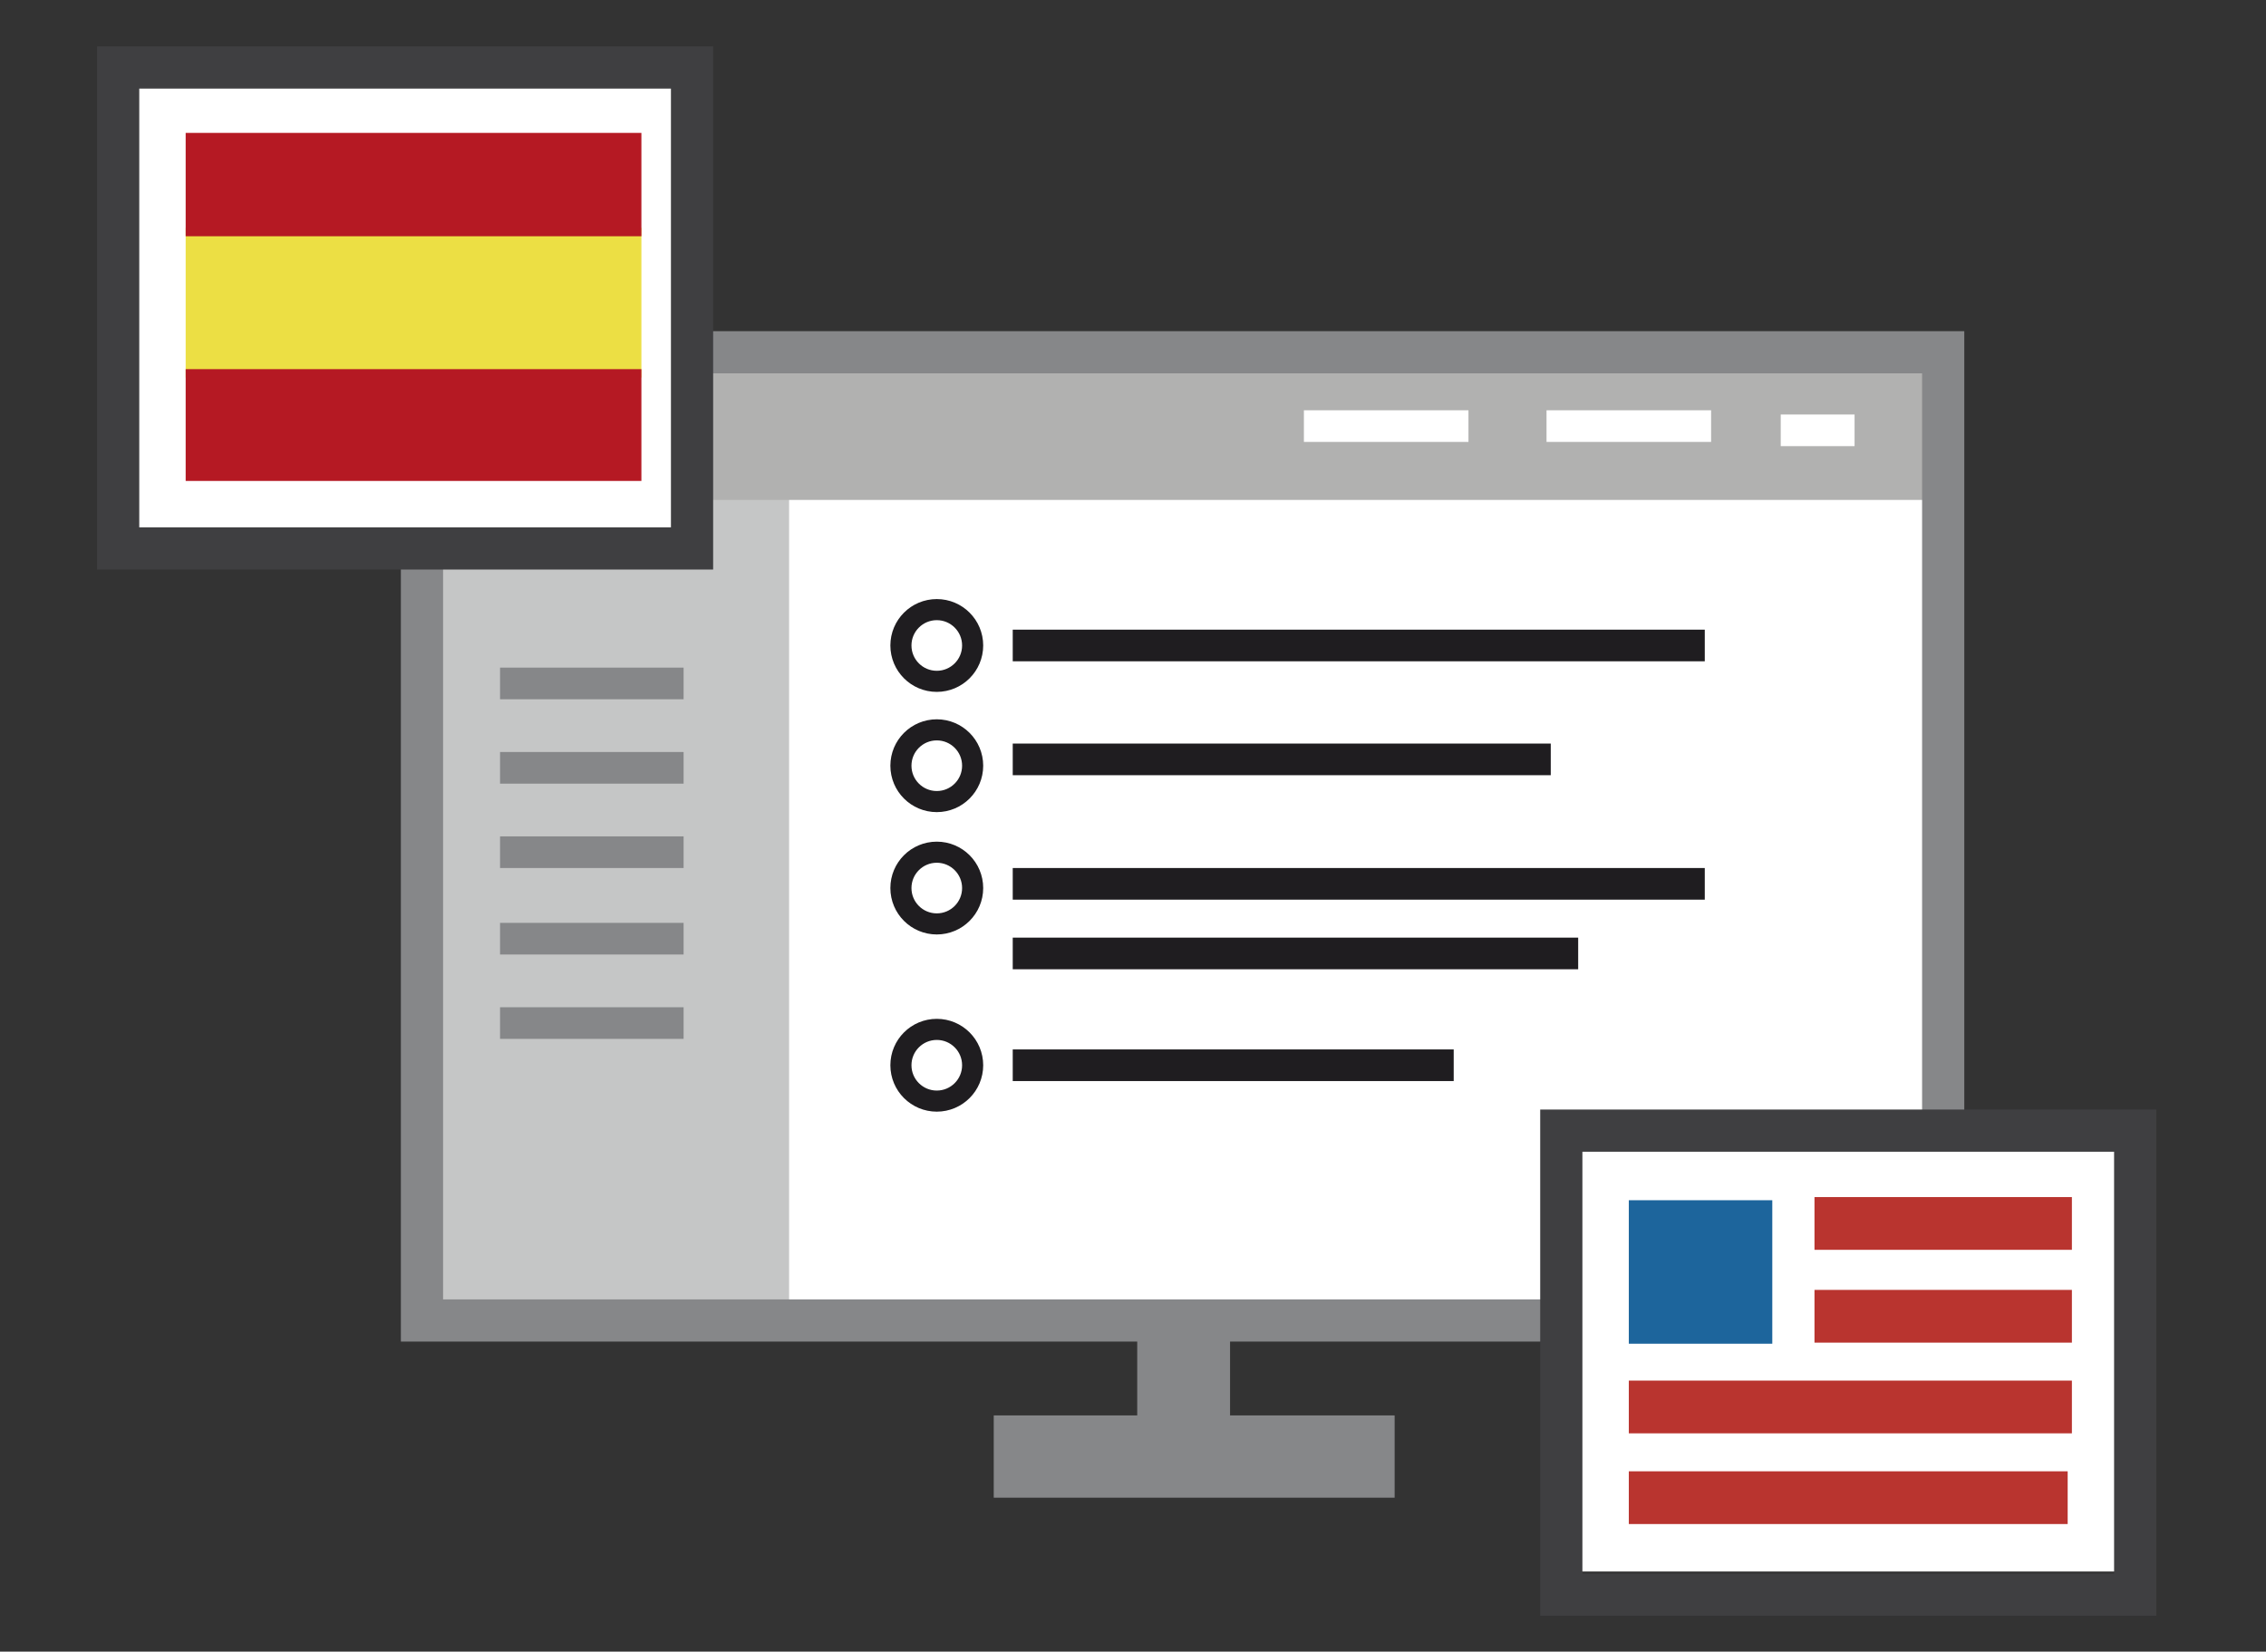 <?xml version="1.0" encoding="utf-8"?>
<!-- Generator: Adobe Illustrator 23.0.5, SVG Export Plug-In . SVG Version: 6.00 Build 0)  -->
<svg version="1.1" id="Capa_1" xmlns="http://www.w3.org/2000/svg" xmlns:xlink="http://www.w3.org/1999/xlink" x="0px" y="0px"
	 viewBox="0 0 107.4 78.3" style="enable-background:new 0 0 107.4 78.3;" xml:space="preserve">
<rect x="0" y="0" width="107.4" height="78.3" fill="#333333" stroke="none"/>
<style type="text/css">
	.st0{fill:#FFFFFF;}
	.st1{fill:#868789;stroke:#868789;stroke-miterlimit:10;}
	.st2{fill:#C5C6C6;}
	.st3{fill:#B1B1B0;}
	.st4{fill:none;stroke:#868789;stroke-width:2;stroke-miterlimit:10;}
	.st5{fill:none;stroke:#B9342F;stroke-width:2.5;stroke-miterlimit:10;}
	.st6{fill:#1D659C;}
	.st7{fill:none;stroke:#3F3F41;stroke-width:2;stroke-miterlimit:10;}
	.st8{fill:none;stroke:#1F1D20;stroke-width:1.5;stroke-miterlimit:10;}
	.st9{fill:none;stroke:#868789;stroke-width:1.5;stroke-miterlimit:10;}
	.st10{fill:#FFFFFF;stroke:#3F3F41;stroke-width:2;stroke-miterlimit:10;}
	.st11{fill:#ECDF44;}
	.st12{fill:#B51923;}
	.st13{fill:none;stroke:#1F1D20;stroke-miterlimit:10;}
	.st14{fill:none;stroke:#FFFFFF;stroke-width:1.5;stroke-miterlimit:10;}
</style>
<rect x="20.5" y="17.2" class="st0" width="71.6" height="45.1"/>
<rect x="54.4" y="63" class="st1" width="3.4" height="5.6"/>
<rect x="47.6" y="67.6" class="st1" width="18" height="2.9"/>
<rect x="20.6" y="17.8" class="st2" width="16.8" height="44.2"/>
<rect x="21.1" y="17.7" class="st3" width="70.1" height="6"/>
<rect x="20" y="16.7" class="st4" width="72.1" height="45.9"/>
<g>
	<g>
		<title>en</title>
		<path class="st0" d="M74.8,54.5h25.7v20H74.8V54.5z"/>
		<path class="st5" d="M86,58h12.2 M86,62.4h12.2 M77.2,66.7h21 M77.2,71H98"/>
		<path class="st6" d="M77.2,56.9H84v6.8h-6.8V56.9z"/>
	</g>
	<rect x="74" y="53.6" class="st7" width="27.2" height="22"/>
</g>
<line class="st8" x1="48" y1="30.6" x2="80.8" y2="30.6"/>
<line class="st8" x1="48" y1="36" x2="73.5" y2="36"/>
<line class="st8" x1="48" y1="50.5" x2="68.9" y2="50.5"/>
<line class="st9" x1="23.7" y1="48.5" x2="32.4" y2="48.5"/>
<line class="st9" x1="23.7" y1="44.5" x2="32.4" y2="44.5"/>
<line class="st9" x1="23.7" y1="40.4" x2="32.4" y2="40.4"/>
<line class="st9" x1="23.7" y1="36.4" x2="32.4" y2="36.4"/>
<line class="st9" x1="23.7" y1="32.4" x2="32.4" y2="32.4"/>
<line class="st8" x1="48" y1="41.9" x2="80.8" y2="41.9"/>
<line class="st8" x1="48" y1="45.2" x2="74.8" y2="45.2"/>
<g>
	<rect x="5.6" y="3.2" class="st10" width="27.2" height="22.8"/>
	<g>
		<g>
			<rect x="8.8" y="10.8" class="st11" width="21.6" height="7.1"/>
			<rect x="8.8" y="6.3" class="st12" width="21.6" height="4.9"/>
			<rect x="8.8" y="17.5" class="st12" width="21.6" height="5.3"/>
		</g>
	</g>
</g>
<circle class="st13" cx="44.4" cy="30.6" r="1.7"/>
<circle class="st13" cx="44.4" cy="42.1" r="1.7"/>
<circle class="st13" cx="44.4" cy="50.5" r="1.7"/>
<circle class="st13" cx="44.4" cy="36.3" r="1.7"/>
<line class="st14" x1="84.4" y1="20.4" x2="87.9" y2="20.4"/>
<line class="st14" x1="73.3" y1="20.2" x2="81.1" y2="20.2"/>
<line class="st14" x1="61.8" y1="20.2" x2="69.6" y2="20.2"/>
</svg>
